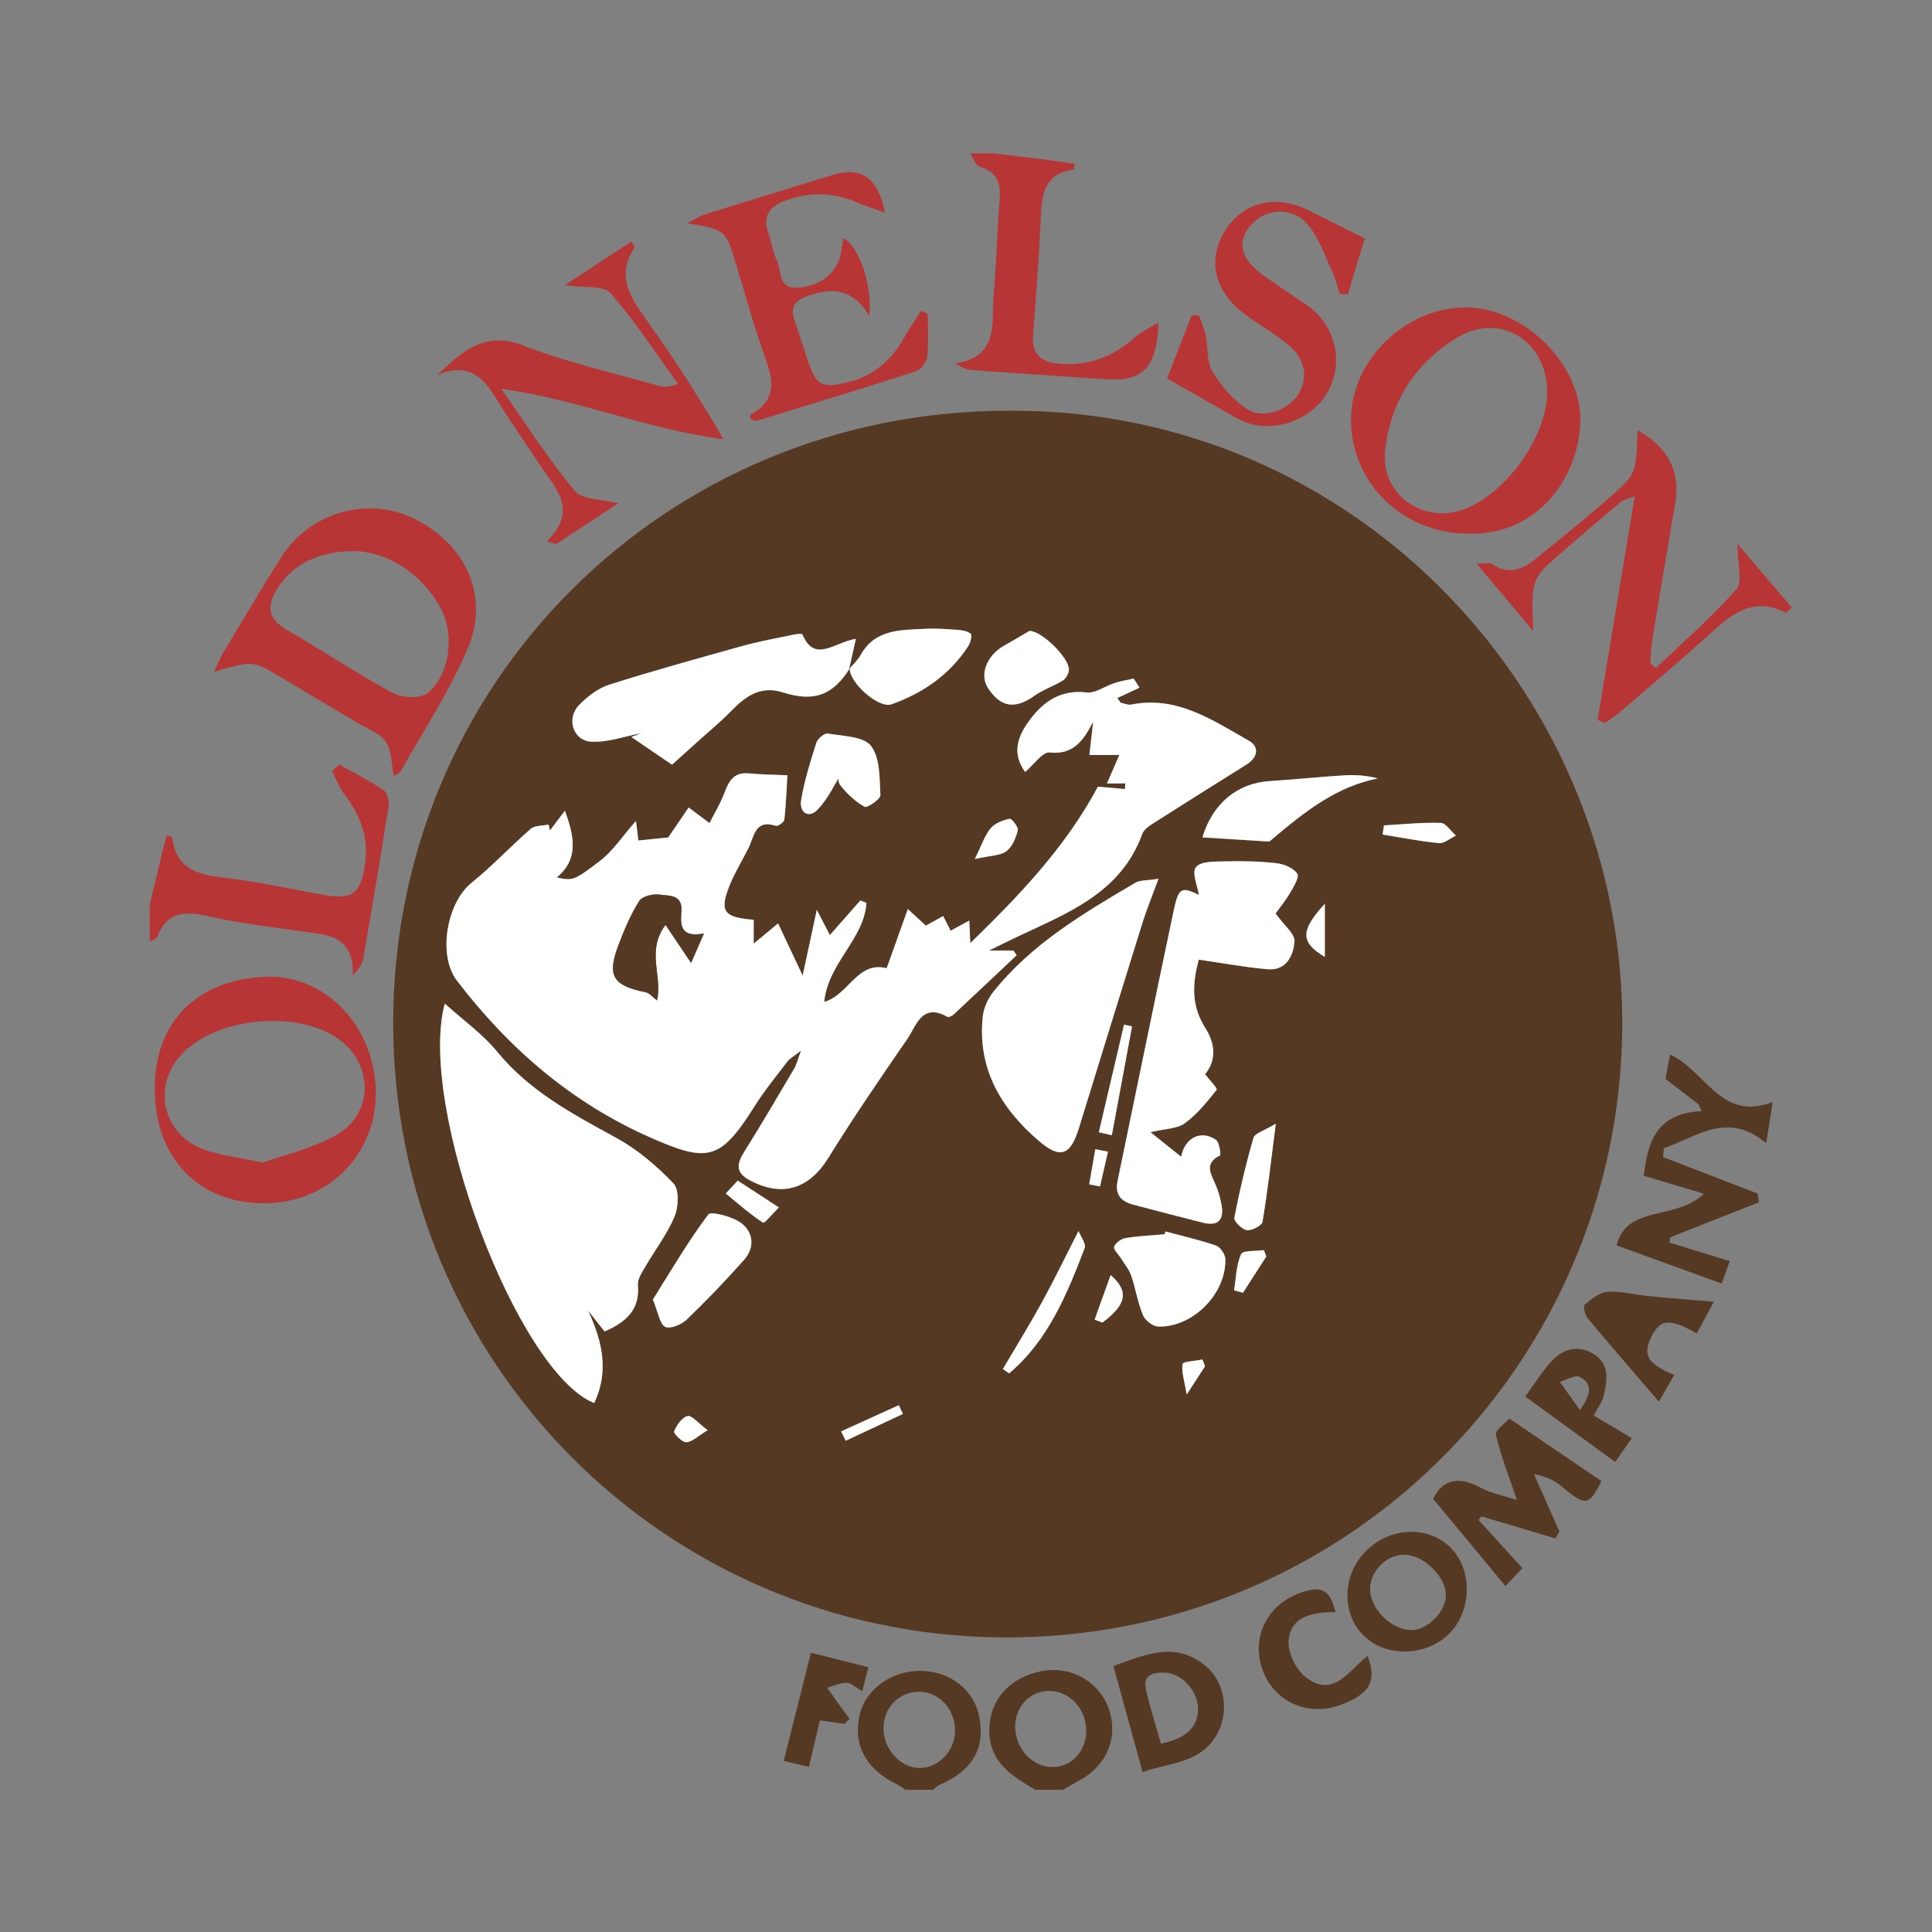 <?xml version="1.0" encoding="utf-8"?>
<!-- Generator: Adobe Illustrator 17.0.0, SVG Export Plug-In . SVG Version: 6.00 Build 0)  -->
<!DOCTYPE svg PUBLIC "-//W3C//DTD SVG 1.1//EN" "http://www.w3.org/Graphics/SVG/1.1/DTD/svg11.dtd">
<svg version="1.1" id="Layer_1" xmlns="http://www.w3.org/2000/svg" xmlns:xlink="http://www.w3.org/1999/xlink" x="0px" y="0px"
	 width="200px" height="200px" viewBox="0 0 200 200" enable-background="new 0 0 200 200" xml:space="preserve">

<rect x="0" y="0" width="200" height="200" fill="#808080" stroke="none"/>

<g>
	<path fill="#B83536" d="M15.503,93.618c0.362-1.514,0.72-3.03,1.088-4.542c0.211-0.868,0.439-1.732,0.655-2.583
		c0.435,0.114,0.574,0.127,0.577,0.155c0.435,3.744,3.238,3.956,6.135,4.314c3.16,0.39,6.28,1.1,9.42,1.655
		c3.144,0.555,3.947-0.033,4.42-3.245c0.397-2.697-0.516-4.994-2.131-7.113c-0.547-0.719-0.865-1.612-1.288-2.426
		c0.242-0.231,0.484-0.461,0.727-0.692c1.542,0.866,3.132,1.66,4.594,2.645c0.389,0.262,0.61,1.142,0.526,1.679
		c-0.826,5.276-1.719,10.542-2.634,15.803c-0.096,0.555-0.452,1.064-1.068,1.702c0.151-4.325-2.881-4.194-5.556-4.586
		c-3.155-0.463-6.334-0.843-9.439-1.543c-2.389-0.538-4.249-0.474-5.251,2.137c-0.087,0.226-0.509,0.323-0.775,0.481
		C15.503,96.177,15.503,94.898,15.503,93.618z"/>
	<path fill="#B83536" d="M102.839,15.879c1.626,0.193,3.254,0.375,4.879,0.582c1.171,0.149,2.337,0.329,3.508,0.495
		c-0.043,0.337-0.047,0.6-0.082,0.604c-2.735,0.319-3.272,2.172-3.377,4.528c-0.189,4.225-0.512,8.445-0.824,12.664
		c-0.134,1.814,0.749,2.673,2.443,2.871c3.134,0.366,5.795-0.649,8.129-2.726c0.623-0.554,1.424-0.909,2.41-1.522
		c-0.12,4.611-1.639,6.14-5.281,5.893c-4.695-0.318-9.392-0.622-14.086-0.959c-0.486-0.035-0.959-0.255-1.684-0.675
		c4.604-0.725,3.74-4.219,3.984-7.059c0.28-3.259,0.352-6.536,0.614-9.797c0.137-1.702-0.137-2.963-2.026-3.502
		c-0.433-0.124-0.676-0.913-1.006-1.396C101.24,15.879,102.04,15.879,102.839,15.879z"/>
	<path fill="#553923" d="M107.158,185.273c-2.389-1.432-4.768-2.83-4.746-6.167c0.021-3.134,2.116-5.517,5.555-6.132
		c2.956-0.528,5.863,1.155,6.827,3.954c0.989,2.872-0.167,5.758-2.922,7.304c-0.613,0.344-1.223,0.694-1.835,1.041
		C109.078,185.273,108.118,185.273,107.158,185.273z M109.045,182.919c1.991-0.058,3.453-1.731,3.395-3.885
		c-0.062-2.26-1.83-4.049-3.943-3.987c-1.994,0.058-3.488,1.754-3.4,3.862C105.19,181.166,106.975,182.979,109.045,182.919z"/>
	<path fill="#553923" d="M93.722,185.273c-0.32-0.207-0.622-0.45-0.962-0.614c-3.122-1.51-4.48-4.064-3.774-7.129
		c0.621-2.699,3.42-4.664,6.493-4.558c2.949,0.102,5.332,1.992,5.875,4.66c0.678,3.329-0.643,5.632-4.061,7.121
		c-0.257,0.112-0.462,0.344-0.692,0.52C95.641,185.273,94.682,185.273,93.722,185.273z M98.863,179.148
		c-0.001-2.278-1.687-4.058-3.803-4.016c-2.095,0.042-3.663,1.746-3.603,3.917c0.058,2.082,1.798,3.956,3.693,3.975
		C97.158,183.045,98.864,181.264,98.863,179.148z"/>
	<path fill="#553923" d="M104.399,42.519c36.18-0.245,63.973,29.842,63.531,64.205c-0.447,34.761-28.852,63.104-64.306,62.778
		c-34.857-0.32-62.95-28.477-62.921-63.669C40.734,70.584,68.968,42.518,104.399,42.519z M87.962,69.195
		c-0.025,1.509,3.012,4.18,4.323,3.713c3.288-1.171,6.053-3.081,7.971-6.06c0.224-0.348,0.391-1.122,0.23-1.25
		c-0.364-0.288-0.946-0.366-1.448-0.402c-1.099-0.081-2.207-0.159-3.305-0.101c-2.513,0.133-5.143,0.022-6.644,2.712
		c-0.302,0.542-0.79,0.98-1.192,1.466c0.213-0.953,0.426-1.906,0.701-3.142c-2.323,0.404-4.249,2.53-5.543-0.459
		c-0.045-0.104-0.6-0.037-0.901,0.027c-1.746,0.367-3.51,0.679-5.227,1.155c-4.634,1.285-9.271,2.57-13.854,4.023
		c-1.155,0.366-2.257,1.22-3.124,2.104c-1.352,1.379-0.646,3.69,1.25,3.796c1.706,0.095,3.454-0.553,5.183-0.873
		c-0.341,0.13-0.681,0.26-1.022,0.39c1.411,0.963,2.821,1.927,4.204,2.871c1.053-0.951,1.784-1.611,2.515-2.272
		c1.198-1.082,2.453-2.107,3.578-3.259c1.514-1.55,3.049-2.706,5.425-1.948C84.286,72.707,86.243,71.941,87.962,69.195z
		 M82.925,108.756c-0.388,1.052-0.478,1.482-0.69,1.84c-1.705,2.883-3.396,5.777-5.173,8.616c-0.757,1.21-0.983,2.134,0.497,2.94
		c3.368,1.834,6.179,0.953,8.17-2.255c2.599-4.188,5.382-8.265,8.184-12.322c0.951-1.377,1.505-3.805,4.152-2.311
		c0.134,0.076,0.489-0.085,0.649-0.234c2.186-2.036,4.356-4.089,6.529-6.138c-0.108-0.164-0.217-0.329-0.325-0.493
		c-0.626,0-1.252,0-2.533,0c1.32-0.643,2.078-1.022,2.844-1.384c5.227-2.477,10.795-4.53,13.02-10.685
		c0.145-0.401,0.591-0.75,0.977-0.997c3.262-2.08,6.539-4.136,9.819-6.187c1.179-0.737,1.346-1.837,0.239-2.463
		c-3.765-2.129-7.451-4.686-12.188-3.741c-0.338,0.067-0.727-0.125-1.093-0.197c-0.11-0.162-0.22-0.324-0.33-0.486
		c0.765-0.356,1.53-0.713,2.295-1.069c-0.204-0.314-0.409-0.629-0.613-0.943c-0.662,0.152-1.338,0.259-1.982,0.466
		c-0.974,0.312-1.971,1.08-2.877,0.973c-2.905-0.346-4.752,1.16-6.185,3.261c-0.966,1.416-1.55,3.109-0.187,4.971
		c0.929-0.778,1.81-2.098,2.536-2.018c2.59,0.286,3.583-1.442,4.508-3.182c-0.138,1.199-0.268,2.321-0.397,3.444
		c0.984,0,1.968,0,3.101,0c-0.415,0.955-0.798,1.837-1.279,2.944c0.877,0,1.392,0,1.907,0c-0.017,0.193-0.034,0.386-0.051,0.579
		c-1.045-0.092-2.09-0.183-2.794-0.245c-3.357,6.291-8.232,11.366-13.21,16.192c-0.026-0.579-0.058-1.289-0.104-2.328
		c-0.916,0.498-1.429,0.777-1.934,1.051c-0.263-0.523-0.496-0.986-0.767-1.523c-0.724,0.402-1.308,0.725-1.794,0.995
		c-0.669-0.616-1.198-1.103-1.866-1.718c-0.816,2.281-1.501,4.199-2.19,6.124c-3.056-0.757-3.895,2.734-6.466,3.493
		c0.368-4.003,4.144-6.511,4.37-10.261c-0.21-0.082-0.419-0.164-0.629-0.246c-1.041,1.182-2.083,2.363-3.156,3.581
		c-0.459-0.883-0.803-1.545-1.356-2.609c-0.557,2.595-1.017,4.734-1.462,6.809c-0.914-1.942-1.675-3.56-2.544-5.405
		c-1.127,0.935-1.76,1.459-2.525,2.094c0-0.942,0-1.712,0-2.47c-3.138-0.248-3.576-0.876-2.461-3.637
		c0.53-1.312,1.299-2.527,1.929-3.801c0.592-1.197,0.656-2.985,2.825-2.289c0.218,0.07,0.853-0.379,0.882-0.633
		c0.172-1.525,0.223-3.064,0.315-4.599c-1.334-0.061-2.673-0.07-4-0.197c-1.67-0.159-2.113,0.96-2.594,2.201
		c-0.388,1.002-0.958,1.934-1.471,2.943c-0.817-0.609-1.416-1.056-2.156-1.608c-0.861,1.26-1.614,2.361-2.118,3.099
		c-1.27,0.13-2.189,0.224-3.087,0.315c-0.04-0.327-0.122-0.997-0.249-2.025c-1.397,1.581-2.38,3.102-3.733,4.14
		c-2.737,2.098-2.828,2.049-4.47,1.714c2.338-1.935,1.791-4.313,0.846-6.917c-0.517,0.685-1.033,1.37-1.55,2.055
		c-0.047-0.206-0.093-0.413-0.14-0.619c-0.626,0.138-1.422,0.079-1.848,0.447c-2.083,1.804-3.966,3.846-6.111,5.568
		c-2.587,2.077-3.543,7.505-1.533,10.134c5.371,7.026,11.848,12.635,20.039,16.253c5.959,2.632,7.242,2.374,10.788-3.261
		c1.018-1.618,2.243-3.106,3.401-4.633C81.736,109.586,82.084,109.412,82.925,108.756z M62.582,137.836
		c2.215-0.969,3.678-2.239,3.455-4.811c-0.054-0.621,0.44-1.331,0.79-1.937c0.998-1.726,2.25-3.337,3.004-5.158
		c0.412-0.996,0.498-2.786-0.106-3.417c-1.737-1.814-3.735-3.522-5.931-4.722c-4.498-2.459-8.964-4.816-12.311-8.903
		c-1.503-1.836-3.514-3.258-5.442-5.001c-2.853,10.751,7.526,38.193,15.476,41.359c1.553-3.317,0.84-6.386-0.633-9.575
		C61.419,136.354,61.956,137.037,62.582,137.836z M124.098,99.345c2.449,0.352,4.762,0.778,7.095,0.991
		c1.962,0.18,2.696-1.412,2.811-2.88c0.061-0.772-1.06-1.638-1.959-2.898c0.243-0.337,0.936-1.182,1.493-2.108
		c0.38-0.632,0.99-1.663,0.754-2.007c-0.401-0.586-1.361-0.991-2.132-1.081c-1.732-0.201-3.495-0.236-5.241-0.193
		c-1.085,0.026-2.601-0.038-3.115,0.595c-0.461,0.568,0.184,2.033,0.308,2.879c-1.786-0.864-2.105-0.787-2.61,1.6
		c-1.975,9.329-3.869,18.675-5.814,28.01c-0.294,1.409,0.363,2.121,1.609,2.452c2.39,0.635,4.785,1.248,7.181,1.858
		c1.669,0.425,2.267-0.313,1.959-1.901c-0.136-0.701-0.325-1.409-0.614-2.059c-0.497-1.116-1.186-2.174,0.466-2.991
		c0.117-0.058-0.057-1.377-0.423-1.623c-1.554-1.046-3.217-0.217-3.598,1.755c-0.937-0.749-1.832-1.466-3.173-2.539
		c1.514-0.364,2.752-0.345,3.554-0.927c1.276-0.926,2.309-2.214,3.299-3.465c0.106-0.133-0.76-1.035-1.197-1.61
		c1.246-1.52,0.995-3.26,0.009-4.805C123.228,103.994,123.489,101.582,124.098,99.345z M119.928,90.969
		c-1.238,0.199-1.919,0.131-2.396,0.412c-5.364,3.159-10.741,6.327-14.704,11.295c-0.562,0.705-0.998,1.672-1.092,2.56
		c-0.572,5.389,1.887,9.505,5.801,12.866c2.238,1.922,3.282,1.509,4.159-1.339c2.18-7.077,4.36-14.154,6.567-21.223
		C118.681,94.2,119.221,92.897,119.928,90.969z M120.65,127.481c-0.029,0.097-0.058,0.194-0.087,0.291
		c-1.351,0.12-2.713,0.174-4.047,0.395c-0.452,0.075-1.053,0.501-1.176,0.895c-0.094,0.302,0.461,0.802,0.718,1.22
		c0.361,0.587,0.828,1.14,1.045,1.778c0.459,1.349,0.676,2.788,1.219,4.096c0.222,0.534,1.023,1.154,1.577,1.17
		c3.578,0.103,7.04-3.393,6.949-6.982c-0.012-0.49-0.519-1.244-0.963-1.398C124.176,128.351,122.4,127.952,120.65,127.481z
		 M67.583,134.533c0.586,1.406,0.721,2.563,1.276,2.823c0.527,0.247,1.691-0.239,2.233-0.758c2.062-1.978,4.039-4.051,5.939-6.185
		c1.137-1.277,0.95-2.869-0.307-3.804c-0.913-0.679-3.125-1.257-3.412-0.873C71.171,128.595,69.366,131.705,67.583,134.533z
		 M131.403,87.12c3.874-3.306,7.023-5.694,11.227-6.54c-1.253-0.326-2.4-0.387-3.539-0.314c-2.571,0.166-5.136,0.428-7.707,0.597
		c-3.226,0.212-5.838,2.249-6.913,5.823C127.148,86.853,129.718,87.014,131.403,87.12z M87.275,79.777
		c-0.153-0.123-0.306-0.247-0.459-0.37c0.037,0.633-0.161,1.447,0.158,1.861c0.686,0.89,1.563,1.708,2.532,2.253
		c0.264,0.149,1.656-0.806,1.635-1.206c-0.094-1.749-0.023-3.861-0.976-5.098c-0.77-0.998-2.907-1.007-4.468-1.28
		c-0.345-0.06-1.056,0.536-1.191,0.96c-0.621,1.947-1.239,3.917-1.573,5.926c-0.203,1.222,0.723,2.001,1.716,0.976
		C85.742,82.668,86.418,81.134,87.275,79.777z M106.561,65.315c-0.848,0.495-1.714,1.022-2.6,1.514
		c-1.784,0.989-2.581,2.978-1.718,4.341c1.314,2.074,2.832,2.292,4.847,0.851c0.894-0.64,1.991-0.99,2.931-1.576
		c0.323-0.202,0.615-0.714,0.633-1.098C110.713,68.105,107.786,65.266,106.561,65.315z M132.073,116.321
		c-1.231,0.749-2.173,0.988-2.31,1.46c-0.791,2.725-1.45,5.494-1.986,8.28c-0.069,0.36,0.788,1.211,1.295,1.283
		c0.512,0.073,1.554-0.466,1.621-0.863C131.218,123.383,131.565,120.254,132.073,116.321z M103.817,141.722
		c0.215,0.15,0.431,0.3,0.646,0.45c4.051-3.423,5.982-8.177,7.817-12.961c0.179-0.468-0.426-1.237-0.634-1.78
		c-1.331,2.609-2.488,5.015-3.77,7.352C106.588,137.131,105.175,139.411,103.817,141.722z M76.37,122.216
		c-0.608,0.654-0.925,0.995-1.242,1.335c1.271,1.037,2.504,2.132,3.869,3.025c0.139,0.091,1.07-1.027,1.633-1.583
		C79.268,124.106,77.907,123.218,76.37,122.216z M143.266,85.441c-0.047,0.318-0.093,0.636-0.14,0.953
		c1.944,0.311,3.881,0.701,5.837,0.884c0.555,0.052,1.167-0.501,1.753-0.776c-0.523-0.461-1.034-1.298-1.571-1.316
		C147.189,85.123,145.226,85.334,143.266,85.441z M113.75,117.211c0.449,0.103,0.898,0.205,1.346,0.308
		c0.698-3.754,1.396-7.508,2.094-11.263c-0.277-0.061-0.554-0.122-0.83-0.184C115.49,109.786,114.62,113.498,113.75,117.211z
		 M100.906,88.93c1.68-0.382,2.664-0.355,3.279-0.817c0.608-0.456,0.981-1.373,1.177-2.158c0.083-0.331-0.637-1.241-0.845-1.197
		c-0.705,0.15-1.522,0.46-1.966,0.986C101.949,86.461,101.65,87.433,100.906,88.93z M131.088,130.069
		c-0.083-0.219-0.166-0.439-0.249-0.658c-0.822,0.124-2.179,0.008-2.362,0.417c-0.505,1.131-0.52,2.481-0.729,3.744
		c0.307,0.086,0.614,0.172,0.921,0.259C129.476,132.577,130.282,131.323,131.088,130.069z M137.147,93.555
		c-2.539,2.774-2.56,3.974,0,5.507C137.147,97.216,137.147,95.591,137.147,93.555z M113.315,136.609
		c0.267,0.102,0.533,0.205,0.8,0.307c2.453-1.822,2.825-3.229,0.858-4.92C114.381,133.643,113.848,135.126,113.315,136.609z
		 M87.072,148.178c0.159,0.322,0.317,0.645,0.476,0.967c1.975-0.925,3.95-1.85,5.925-2.775c-0.142-0.303-0.283-0.606-0.425-0.91
		C91.056,146.367,89.064,147.272,87.072,148.178z M73.257,148.054c-0.988-0.736-1.646-1.57-2.084-1.467
		c-0.58,0.136-1.125,0.949-1.388,1.592c-0.081,0.197,0.828,1.14,1.259,1.123C71.647,149.278,72.227,148.675,73.257,148.054z
		 M114.7,119.221c-0.438-0.086-0.876-0.171-1.314-0.257c-0.212,1.213-0.423,2.427-0.635,3.64c0.374,0.072,0.747,0.143,1.121,0.215
		C114.148,121.619,114.424,120.42,114.7,119.221z M124.741,141.441c-0.086-0.235-0.172-0.47-0.257-0.705
		c-0.725,0.148-2.031,0.209-2.068,0.458c-0.125,0.846,0.198,1.759,0.438,3.156C123.738,142.988,124.24,142.214,124.741,141.441z"/>
	<path fill="#B83536" d="M22.157,69.539c0.392-0.819,0.631-1.441,0.969-2.004c1.968-3.279,3.912-6.575,5.954-9.807
		c2.964-4.691,8.94-6.41,13.777-4.043c5.312,2.6,7.853,7.968,5.596,13.361c-1.861,4.446-4.584,8.533-6.948,12.766
		c-0.126,0.226-0.467,0.332-0.741,0.517c-0.264-1.294-0.199-2.661-0.821-3.547c-0.632-0.901-1.93-1.345-2.955-1.959
		c-2.666-1.599-5.343-3.178-8.012-4.772C26.176,68.377,26.178,68.374,22.157,69.539z M36.879,57.047
		c-3.895-0.028-6.52,1.358-8.084,3.75c-1.118,1.71-1.229,3.166,0.832,4.365c3.711,2.16,7.292,4.551,11.065,6.591
		c0.955,0.517,2.85,0.586,3.586-0.021c2.384-1.965,2.827-6.314,1.208-9.032C43.326,59.075,40.053,57.245,36.879,57.047z"/>
	<path fill="#B83536" d="M151.992,55.238c-6.793-0.016-12.153-5.24-12.137-11.827c0.015-6.153,5.671-11.632,11.963-11.587
		c5.975,0.043,11.974,5.971,11.778,11.92C163.413,49.308,159.264,55.464,151.992,55.238z M160.157,40.563
		c0.01-5.225-4.858-8.292-9.259-5.644c-4.417,2.658-7.017,6.711-7.52,11.88c-0.393,4.041,3.39,7.109,7.349,6.168
		C155.325,51.874,160.148,45.53,160.157,40.563z"/>
	<path fill="#B83536" d="M38.906,113.132c0.021,6.477-5.021,11.447-11.598,11.432c-6.753-0.015-11.15-4.632-11.287-11.554
		c-0.15-7.621,4.862-11.659,11.503-11.896C33.849,100.888,38.884,106.45,38.906,113.132z M27.226,120.356
		c2.21-0.809,5.122-1.468,7.609-2.877c3.889-2.203,3.83-7.397,0.171-9.951c-4.252-2.968-12.337-2.252-16.02,1.419
		c-3.308,3.297-2.25,8.474,2.159,10.061C22.842,119.619,24.69,119.811,27.226,120.356z"/>
	<path fill="#B83536" d="M165.384,74.537c1.264-7.618,2.529-15.236,3.847-23.178c-0.704,0.287-1.164,0.361-1.47,0.618
		c-2.263,1.9-4.505,3.825-6.735,5.764c-2.426,2.109-2.549,2.498-2.307,7.591c-2.134-2.537-3.853-4.581-5.867-6.976
		c0.922,0,1.383-0.145,1.62,0.023c1.612,1.153,3.056,0.631,4.383-0.435c2.553-2.051,5.087-4.129,7.567-6.267
		c2.975-2.565,2.947-2.597,3.103-7.138c3.212,1.827,4.452,4.292,3.882,7.615c-0.824,4.798-1.629,9.599-2.42,14.402
		c-0.113,0.69-0.097,1.401-0.141,2.102c0.191,0.165,0.383,0.33,0.574,0.496c2.813-2.691,5.778-5.25,8.338-8.164
		c0.674-0.767,0.102-2.631,0.102-4.689c2.127,2.489,3.879,4.538,5.643,6.602c-0.432,0.346-0.604,0.548-0.659,0.519
		c-3.039-1.559-5.264-0.157-7.464,1.86c-3.062,2.807-6.251,5.477-9.399,8.19c-0.574,0.495-1.21,0.919-1.818,1.376
		C165.904,74.745,165.644,74.641,165.384,74.537z"/>
	<path fill="#B83536" d="M96.041,32.487c0,1.494,0.11,3-0.057,4.474c-0.062,0.548-0.677,1.315-1.201,1.485
		c-5.453,1.766-10.938,3.434-16.421,5.108c-0.185,0.056-0.438-0.111-0.667-0.176c0-0.187-0.054-0.436,0.008-0.469
		c2.49-1.322,2.47-3.22,1.6-5.609c-1.198-3.288-2.112-6.679-3.135-10.03c-1.064-3.486-1.057-3.488-5.029-4.17
		c0.907-0.452,1.37-0.765,1.88-0.924c4.408-1.376,8.826-2.721,13.239-4.081c2.872-0.885,4.681,0.334,5.356,3.922
		c-1.084-0.392-2.028-0.681-2.929-1.069c-2.472-1.065-4.956-1.1-7.454-0.153c-1.559,0.591-2.345,1.587-1.68,3.347
		c0.337,0.891,0.412,1.898,0.84,2.733c0.548,1.071,0.075,3.023,2.144,2.912c2.552-0.137,4.343-1.748,4.581-3.971
		c0.04-0.375,0.116-0.746,0.182-1.156c1.591,0.773,3.07,4.896,2.677,8.03c-1.723-2.896-3.956-2.945-6.474-2.011
		c-1.345,0.499-1.704,1.255-1.23,2.563c0.462,1.272,0.844,2.573,1.274,3.857c0.962,2.879,1.466,3.142,4.345,2.435
		c2.666-0.655,4.454-2.35,5.765-4.674c0.517-0.916,1.126-1.779,1.694-2.666C95.58,32.292,95.811,32.39,96.041,32.487z"/>
	<path fill="#B83536" d="M56.616,56.045c3.359-3.349,0.788-5.587-0.784-7.999c-1.265-1.941-2.603-3.835-3.842-5.793
		c-1.521-2.403-2.828-5.104-6.75-3.409c2.712-2.568,4.994-4.614,8.947-3.073c4.515,1.761,9.306,2.816,13.981,4.163
		c0.5,0.144,1.029,0.19,2.019-0.196c-2.297-3.164-4.428-6.475-6.999-9.4c-0.725-0.825-2.737-0.518-4.714-0.813
		c2.487-1.636,4.675-3.074,6.867-4.516c0.228,0.336,0.414,0.531,0.383,0.576c-1.989,2.878-0.514,5.129,1.169,7.49
		c2.815,3.951,5.466,8.018,8.003,12.392c-7.8-0.99-15.011-4.108-23.01-5.221c2.502,3.551,4.85,7.229,7.608,10.568
		c0.761,0.921,2.748,0.83,4.51,1.292c-2.133,1.4-4.276,2.808-6.419,4.215C57.263,56.229,56.939,56.137,56.616,56.045z"/>
	<path fill="#B83536" d="M120.815,39.183c0.69-1.773,1.612-4.144,2.534-6.515c0.256-0.01,0.512-0.021,0.768-0.031
		c0.236,0.701,0.544,1.387,0.693,2.106c0.259,1.245,0.089,2.71,0.701,3.719c0.902,1.488,2.144,2.943,3.586,3.886
		c1.647,1.078,4.221,0.124,5.262-1.474c1.094-1.682,0.822-3.655-0.945-5.133c-1.403-1.173-3.019-2.088-4.496-3.177
		c-3.171-2.339-3.971-5.572-2.168-8.563c1.864-3.092,5.274-3.944,8.779-2.193c1.766,0.883,3.532,1.767,5.753,2.879
		c-0.537,1.768-1.146,3.776-1.756,5.783c-0.282-0.014-0.564-0.028-0.845-0.042c-0.248-0.77-0.416-1.578-0.76-2.302
		c-0.805-1.698-1.407-3.612-2.619-4.967c-1.676-1.873-4.452-1.55-5.911,0.256c-1.409,1.744-0.921,3.471,1.491,5.164
		c1.434,1.006,2.892,1.979,4.342,2.962c2.952,2.001,3.934,5.772,2.31,8.88c-1.542,2.951-5.502,4.477-8.632,3.273
		c-0.81-0.312-1.558-0.792-2.319-1.221C124.805,41.47,123.035,40.451,120.815,39.183z"/>
	<path fill="#553923" d="M172.154,119.779c3.265,1.26,6.53,2.52,9.794,3.78c0.044,0.301,0.087,0.602,0.131,0.903
		c-3.069,1.211-6.137,2.422-9.206,3.632c-0.012,0.182-0.023,0.364-0.035,0.546c1.975,0.606,3.95,1.213,6.229,1.912
		c-0.245,0.678-0.604,1.673-0.838,2.321c-3.632-1.318-7.132-2.589-10.881-3.95c1.046-4.256,6.235-2.554,9.037-5.354
		c-2.155-0.64-4.106-1.219-6.229-1.85c0.411-3.151,1.065-6.462,5.997-6.696c-0.102-0.23-0.204-0.461-0.306-0.691
		c-1.081-0.832-2.163-1.665-3.433-2.643c0.116-0.625,0.268-1.446,0.468-2.523c3.705,1.68,5.26,7.002,10.631,4.908
		c-0.246,1.543-0.427,2.675-0.679,4.261c-4.071-3.379-7.204-0.611-10.577,0.511C172.224,119.159,172.189,119.469,172.154,119.779z"
		/>
	<path fill="#553923" d="M157.03,155.283c-0.841-2.494-1.662-4.587-2.182-6.753c-0.105-0.439,0.925-1.151,1.392-1.691
		c3.282,2.231,6.39,4.343,9.541,6.484c-1.27,2.564-1.665,2.631-4.059,0.595c-0.755-0.642-1.669-1.096-2.93-1.314
		c0.88,1.978,1.759,3.956,2.639,5.933c-0.138,0.24-0.276,0.479-0.413,0.719c-2.557-0.762-5.114-1.524-7.671-2.286
		c-0.094,0.128-0.189,0.255-0.283,0.383c1.457,1.6,2.914,3.2,4.532,4.977c-0.46,0.489-1.136,1.206-1.751,1.859
		c-2.532-3.054-4.923-5.938-7.484-9.026c0.868-1.844,2.491-2.486,4.912-1.159C154.339,154.589,155.601,154.812,157.03,155.283z"/>
	<path fill="#553923" d="M151.838,164.541c-0.014,3.749-2.804,6.474-6.569,6.416c-3.326-0.052-5.761-2.477-5.783-5.76
		c-0.024-3.563,2.962-6.585,6.54-6.619C149.39,158.546,151.851,161.072,151.838,164.541z M145.425,160.943
		c-1.829-0.043-3.525,1.596-3.59,3.47c-0.073,2.076,2.192,4.354,4.308,4.333c1.667-0.017,3.536-1.929,3.536-3.619
		C149.679,163.231,147.401,160.99,145.425,160.943z"/>
	<path fill="#553923" d="M115.259,172.459c3.21-1.108,6.529-2.736,9.75,0.182c1.674,1.516,2.174,4.271,1.206,6.413
		c-1.62,3.584-5.199,3.368-7.936,4.39C117.236,179.65,116.278,176.163,115.259,172.459z M120.176,180.501
		c2.702-0.527,3.944-1.837,3.834-3.761c-0.106-1.854-1.759-3.561-3.519-3.596c-1.164-0.023-2.202,0.266-1.868,1.737
		C119.054,176.785,119.656,178.651,120.176,180.501z"/>
	<path fill="#553923" d="M173.318,142.333c-0.638,1.106-1.182,2.051-1.592,2.761c-2.512-2.926-4.978-5.761-7.383-8.646
		c-0.282-0.339-0.475-1.241-0.299-1.387c0.697-0.576,1.536-1.282,2.361-1.334c1.407-0.089,2.84,0.307,4.267,0.446
		c2.188,0.213,4.381,0.382,6.747,0.584c-0.58,1.074-1.173,2.173-1.768,3.274c-2.836-1.6-3.789-1.504-4.726,0.403
		C170.025,140.263,170.559,141.201,173.318,142.333z"/>
	<path fill="#553923" d="M138.256,166.882c-2.394,0.006-4.659,0.412-4.86,2.984c-0.096,1.233,0.781,2.999,1.792,3.775
		c2.865,2.199,4.472-0.75,6.385-2.22c1.021,2.632,0.174,4.024-2.94,5.117c-3.441,1.208-6.945-0.516-8.029-3.951
		c-1.073-3.399,0.821-6.77,4.399-7.828C136.912,164.194,137.686,164.638,138.256,166.882z"/>
	<path fill="#553923" d="M157.901,144.576c0.828-1.149,1.583-2.346,2.487-3.417c1.185-1.404,2.72-2.019,4.443-1.075
		c1.85,1.013,1.557,2.773,1.176,4.431c-0.136,0.592-0.555,1.118-1.026,2.022c1.25,0.741,2.487,1.473,3.947,2.338
		c-0.544,0.777-1.232,1.76-1.724,2.463C164.113,149.091,161.193,146.969,157.901,144.576z M163.553,145.968
		c1.202-1.657,1.325-2.777-0.058-3.439c-0.479-0.229-1.333,0.325-2.015,0.521C162.118,143.949,162.757,144.849,163.553,145.968z"/>
	<path fill="#553923" d="M83.945,171.095c1.58,0.398,3.637,0.915,5.952,1.497c-0.214,0.842-0.394,1.552-0.629,2.477
		c-0.72-0.404-1.181-0.87-1.645-0.872c-0.663-0.004-1.328,0.331-1.992,0.521c0.35,0.498,0.696,1,1.053,1.495
		c0.416,0.577,0.84,1.147,1.261,1.721c-0.181,0.176-0.362,0.352-0.543,0.528c-0.741-0.111-1.481-0.222-2.523-0.379
		c-0.375,1.579-0.734,3.092-1.145,4.827c-0.957-0.228-1.922-0.458-2.601-0.62C82.07,178.556,82.962,175.005,83.945,171.095z"/>
	<path fill="#FFFFFF" d="M82.925,108.756c-0.841,0.656-1.189,0.83-1.4,1.108c-1.158,1.526-2.383,3.015-3.401,4.633
		c-3.546,5.635-4.829,5.894-10.788,3.261c-8.192-3.618-14.668-9.227-20.039-16.253c-2.01-2.629-1.054-8.057,1.533-10.134
		c2.144-1.721,4.028-3.764,6.111-5.568c0.426-0.369,1.222-0.309,1.848-0.447c0.047,0.206,0.093,0.413,0.14,0.619
		c0.517-0.685,1.033-1.37,1.55-2.055c0.945,2.604,1.492,4.982-0.846,6.917c1.642,0.335,1.733,0.384,4.47-1.714
		c1.354-1.038,2.336-2.559,3.733-4.14c0.126,1.028,0.208,1.698,0.249,2.025c0.898-0.092,1.817-0.186,3.087-0.315
		c0.504-0.737,1.256-1.839,2.118-3.099c0.74,0.552,1.339,0.999,2.156,1.608c0.513-1.009,1.083-1.941,1.471-2.943
		c0.48-1.241,0.924-2.36,2.594-2.201c1.328,0.126,2.667,0.135,4,0.197c-0.092,1.534-0.143,3.073-0.315,4.599
		c-0.029,0.254-0.664,0.703-0.882,0.633c-2.169-0.696-2.233,1.092-2.825,2.289c-0.63,1.274-1.398,2.489-1.929,3.801
		c-1.115,2.76-0.677,3.388,2.461,3.637c0,0.758,0,1.528,0,2.47c0.766-0.635,1.398-1.159,2.525-2.094
		c0.868,1.845,1.63,3.463,2.544,5.405c0.445-2.074,0.905-4.213,1.462-6.809c0.553,1.064,0.897,1.726,1.356,2.609
		c1.073-1.218,2.115-2.4,3.156-3.581c0.21,0.082,0.419,0.164,0.629,0.246c-0.226,3.75-4.002,6.258-4.37,10.261
		c2.571-0.758,3.41-4.25,6.466-3.493c0.688-1.925,1.374-3.843,2.19-6.124c0.668,0.615,1.197,1.102,1.866,1.718
		c0.486-0.269,1.07-0.593,1.794-0.995c0.271,0.538,0.504,1.001,0.767,1.523c0.505-0.275,1.018-0.554,1.934-1.051
		c0.046,1.039,0.078,1.749,0.104,2.328c4.979-4.826,9.853-9.901,13.21-16.192c0.704,0.062,1.749,0.153,2.794,0.245
		c0.017-0.193,0.034-0.386,0.051-0.579c-0.515,0-1.03,0-1.907,0c0.481-1.107,0.864-1.988,1.279-2.944c-1.133,0-2.117,0-3.101,0
		c0.129-1.122,0.259-2.245,0.397-3.444c-0.925,1.739-1.919,3.468-4.508,3.182c-0.726-0.08-1.607,1.24-2.536,2.018
		c-1.364-1.862-0.779-3.555,0.187-4.971c1.433-2.1,3.281-3.606,6.185-3.261c0.906,0.108,1.904-0.661,2.877-0.973
		c0.644-0.206,1.32-0.314,1.982-0.466c0.204,0.314,0.409,0.629,0.613,0.943c-0.765,0.356-1.53,0.713-2.295,1.069
		c0.11,0.162,0.22,0.324,0.33,0.486c0.366,0.072,0.755,0.264,1.093,0.197c4.737-0.945,8.423,1.613,12.188,3.741
		c1.108,0.626,0.94,1.726-0.239,2.463c-3.28,2.051-6.557,4.107-9.819,6.187c-0.387,0.247-0.832,0.596-0.977,0.997
		c-2.225,6.155-7.793,8.208-13.02,10.685c-0.766,0.363-1.524,0.741-2.844,1.384c1.281,0,1.907,0,2.533,0
		c0.108,0.164,0.217,0.329,0.325,0.493c-2.174,2.049-4.343,4.102-6.529,6.138c-0.16,0.149-0.515,0.31-0.649,0.234
		c-2.648-1.494-3.202,0.934-4.152,2.311c-2.802,4.057-5.585,8.134-8.184,12.322c-1.991,3.208-4.802,4.09-8.17,2.255
		c-1.48-0.806-1.254-1.73-0.497-2.94c1.777-2.839,3.467-5.732,5.173-8.616C82.447,110.238,82.537,109.808,82.925,108.756z
		 M72.871,96.634c-2.505,0.475-2.433-0.966-2.33-2.287c0.139-1.792-1.314-1.601-2.261-1.742c-0.68-0.102-1.801,0.176-2.114,0.671
		c-0.884,1.397-1.536,2.963-2.131,4.519c-1.232,3.223-0.606,4.229,2.777,4.916c0.456,0.093,0.831,0.582,1.197,0.854
		c0.624-2.409-1.163-5.1,0.885-7.823c0.943,1.403,1.705,2.538,2.647,3.94C71.973,98.692,72.305,97.931,72.871,96.634z"/>
	<path fill="#FFFFFF" d="M62.582,137.836c-0.626-0.798-1.163-1.482-1.699-2.165c1.473,3.189,2.186,6.258,0.633,9.575
		c-7.95-3.167-18.329-30.609-15.476-41.359c1.928,1.743,3.939,3.165,5.442,5.001c3.347,4.088,7.813,6.445,12.311,8.903
		c2.196,1.2,4.194,2.908,5.931,4.722c0.604,0.63,0.518,2.421,0.106,3.417c-0.753,1.821-2.006,3.432-3.004,5.158
		c-0.351,0.606-0.844,1.317-0.79,1.937C66.26,135.597,64.797,136.867,62.582,137.836z"/>
	<path fill="#FFFFFF" d="M124.098,99.345c-0.609,2.236-0.87,4.648,0.664,7.052c0.986,1.545,1.237,3.285-0.009,4.805
		c0.438,0.575,1.303,1.477,1.197,1.61c-0.99,1.25-2.023,2.539-3.299,3.465c-0.802,0.582-2.041,0.563-3.554,0.927
		c1.341,1.073,2.237,1.79,3.173,2.539c0.381-1.973,2.044-2.801,3.598-1.755c0.366,0.246,0.54,1.565,0.423,1.623
		c-1.652,0.817-0.962,1.875-0.466,2.991c0.289,0.65,0.479,1.358,0.614,2.059c0.307,1.588-0.29,2.326-1.959,1.901
		c-2.396-0.61-4.791-1.223-7.181-1.858c-1.247-0.331-1.903-1.043-1.609-2.452c1.945-9.335,3.839-18.681,5.814-28.01
		c0.505-2.388,0.825-2.464,2.61-1.6c-0.124-0.846-0.769-2.311-0.308-2.879c0.514-0.633,2.03-0.569,3.115-0.595
		c1.747-0.042,3.509-0.008,5.241,0.193c0.771,0.089,1.731,0.495,2.132,1.081c0.236,0.344-0.374,1.376-0.754,2.007
		c-0.558,0.926-1.25,1.772-1.493,2.108c0.899,1.26,2.019,2.125,1.959,2.898c-0.115,1.468-0.849,3.06-2.811,2.88
		C128.86,100.123,126.547,99.698,124.098,99.345z"/>
	<path fill="#FFFFFF" d="M119.928,90.969c-0.707,1.929-1.247,3.231-1.665,4.572c-2.206,7.069-4.387,14.146-6.567,21.223
		c-0.877,2.848-1.921,3.261-4.159,1.339c-3.914-3.361-6.374-7.477-5.801-12.866c0.094-0.888,0.53-1.856,1.092-2.56
		c3.963-4.968,9.339-8.136,14.704-11.295C118.008,91.1,118.69,91.167,119.928,90.969z"/>
	<path fill="#FFFFFF" d="M87.96,69.199c-1.717,2.742-3.674,3.508-6.876,2.486c-2.375-0.758-3.911,0.398-5.425,1.948
		c-1.125,1.152-2.381,2.178-3.578,3.259c-0.731,0.66-1.462,1.321-2.515,2.272c-1.383-0.944-2.794-1.908-4.204-2.871
		c0.341-0.13,0.681-0.26,1.022-0.39c-1.729,0.32-3.477,0.969-5.183,0.873c-1.896-0.106-2.601-2.417-1.25-3.796
		c0.866-0.884,1.968-1.738,3.124-2.104c4.582-1.453,9.219-2.738,13.854-4.023c1.717-0.476,3.481-0.788,5.227-1.155
		c0.301-0.063,0.856-0.131,0.901-0.027c1.293,2.989,3.22,0.863,5.543,0.459c-0.276,1.236-0.489,2.189-0.701,3.142L87.96,69.199z"/>
	<path fill="#FFFFFF" d="M120.65,127.481c1.751,0.471,3.526,0.87,5.235,1.463c0.444,0.154,0.95,0.908,0.963,1.398
		c0.091,3.59-3.371,7.086-6.949,6.982c-0.554-0.016-1.355-0.636-1.577-1.17c-0.543-1.308-0.76-2.747-1.219-4.096
		c-0.217-0.637-0.684-1.191-1.045-1.778c-0.257-0.418-0.812-0.917-0.718-1.22c0.123-0.394,0.725-0.82,1.176-0.895
		c1.334-0.221,2.696-0.275,4.047-0.395C120.592,127.674,120.621,127.578,120.65,127.481z"/>
	<path fill="#FFFFFF" d="M67.583,134.533c1.782-2.828,3.587-5.939,5.729-8.797c0.288-0.384,2.499,0.193,3.412,0.873
		c1.257,0.935,1.444,2.526,0.307,3.804c-1.9,2.135-3.878,4.208-5.939,6.185c-0.542,0.52-1.705,1.005-2.233,0.758
		C68.304,137.096,68.169,135.939,67.583,134.533z"/>
	<path fill="#FFFFFF" d="M87.897,69.273c0.402-0.486,0.89-0.924,1.192-1.466c1.5-2.69,4.131-2.579,6.644-2.712
		c1.097-0.058,2.206,0.02,3.305,0.101c0.502,0.037,1.084,0.114,1.448,0.402c0.162,0.128-0.006,0.902-0.23,1.25
		c-1.917,2.979-4.683,4.889-7.971,6.06c-1.31,0.467-4.348-2.205-4.324-3.711C87.96,69.199,87.897,69.273,87.897,69.273z"/>
	<path fill="#FFFFFF" d="M131.403,87.12c-1.685-0.106-4.255-0.267-6.931-0.434c1.075-3.574,3.686-5.611,6.913-5.823
		c2.571-0.169,5.136-0.431,7.707-0.597c1.138-0.074,2.285-0.012,3.539,0.314C138.426,81.426,135.277,83.814,131.403,87.12z"/>
	<path fill="#FFFFFF" d="M87.275,79.777c-0.858,1.357-1.534,2.891-2.627,4.02c-0.993,1.026-1.919,0.247-1.716-0.976
		c0.334-2.009,0.952-3.979,1.573-5.926c0.135-0.424,0.846-1.021,1.191-0.96c1.561,0.274,3.698,0.282,4.468,1.28
		c0.954,1.236,0.883,3.349,0.976,5.098c0.021,0.4-1.371,1.355-1.635,1.206c-0.969-0.545-1.846-1.363-2.532-2.253
		c-0.32-0.415-0.122-1.228-0.158-1.861C86.969,79.53,87.122,79.653,87.275,79.777z"/>
	<path fill="#FFFFFF" d="M106.561,65.315c1.225-0.048,4.152,2.79,4.094,4.031c-0.018,0.384-0.309,0.897-0.633,1.098
		c-0.94,0.586-2.037,0.937-2.931,1.576c-2.015,1.441-3.534,1.223-4.847-0.851c-0.863-1.363-0.067-3.352,1.718-4.341
		C104.848,66.337,105.714,65.81,106.561,65.315z"/>
	<path fill="#FFFFFF" d="M132.073,116.321c-0.507,3.932-0.854,7.061-1.38,10.16c-0.067,0.397-1.109,0.936-1.621,0.863
		c-0.507-0.072-1.364-0.923-1.295-1.283c0.536-2.786,1.195-5.555,1.986-8.28C129.9,117.309,130.841,117.07,132.073,116.321z"/>
	<path fill="#FFFFFF" d="M103.817,141.722c1.358-2.31,2.771-4.591,4.059-6.939c1.282-2.337,2.439-4.743,3.77-7.352
		c0.208,0.543,0.813,1.312,0.634,1.78c-1.834,4.784-3.766,9.538-7.817,12.961C104.248,142.021,104.032,141.871,103.817,141.722z"/>
	<path fill="#FFFFFF" d="M76.37,122.216c1.537,1.002,2.899,1.89,4.26,2.777c-0.563,0.557-1.494,1.675-1.633,1.583
		c-1.365-0.893-2.598-1.988-3.869-3.025C75.445,123.211,75.762,122.87,76.37,122.216z"/>
	<path fill="#FFFFFF" d="M143.266,85.441c1.96-0.107,3.923-0.318,5.878-0.255c0.537,0.017,1.048,0.855,1.571,1.316
		c-0.586,0.275-1.197,0.828-1.753,0.776c-1.956-0.183-3.893-0.573-5.837-0.884C143.172,86.076,143.219,85.759,143.266,85.441z"/>
	<path fill="#FFFFFF" d="M113.75,117.211c0.87-3.713,1.74-7.426,2.61-11.139c0.277,0.061,0.554,0.122,0.83,0.184
		c-0.698,3.754-1.396,7.508-2.094,11.263C114.648,117.417,114.199,117.314,113.75,117.211z"/>
	<path fill="#FFFFFF" d="M100.906,88.93c0.744-1.497,1.043-2.469,1.646-3.185c0.444-0.527,1.261-0.836,1.966-0.986
		c0.208-0.044,0.928,0.866,0.845,1.197c-0.196,0.785-0.57,1.702-1.177,2.158C103.57,88.575,102.586,88.548,100.906,88.93z"/>
	<path fill="#FFFFFF" d="M131.088,130.069c-0.806,1.254-1.613,2.508-2.419,3.761c-0.307-0.086-0.614-0.172-0.921-0.259
		c0.209-1.263,0.224-2.613,0.729-3.744c0.183-0.409,1.541-0.293,2.362-0.417C130.923,129.63,131.006,129.85,131.088,130.069z"/>
	<path fill="#FFFFFF" d="M137.147,93.555c0,2.036,0,3.66,0,5.507C134.587,97.53,134.608,96.33,137.147,93.555z"/>
	<path fill="#FFFFFF" d="M113.315,136.609c0.533-1.483,1.066-2.965,1.658-4.613c1.967,1.691,1.594,3.098-0.858,4.92
		C113.849,136.813,113.582,136.711,113.315,136.609z"/>
	<path fill="#FFFFFF" d="M87.072,148.178c1.992-0.906,3.984-1.811,5.975-2.717c0.142,0.303,0.283,0.606,0.425,0.91
		c-1.975,0.925-3.95,1.85-5.925,2.775C87.389,148.823,87.231,148.5,87.072,148.178z"/>
	<path fill="#FFFFFF" d="M73.257,148.054c-1.031,0.621-1.611,1.224-2.214,1.248c-0.431,0.017-1.339-0.926-1.259-1.123
		c0.263-0.643,0.808-1.456,1.388-1.592C71.611,146.484,72.269,147.318,73.257,148.054z"/>
	<path fill="#FFFFFF" d="M114.7,119.221c-0.276,1.199-0.552,2.399-0.827,3.598c-0.374-0.072-0.747-0.143-1.121-0.215
		c0.212-1.213,0.423-2.426,0.635-3.64C113.824,119.049,114.262,119.135,114.7,119.221z"/>
	<path fill="#FFFFFF" d="M124.741,141.441c-0.502,0.773-1.003,1.547-1.888,2.909c-0.239-1.398-0.563-2.31-0.438-3.156
		c0.037-0.249,1.343-0.311,2.068-0.458C124.57,140.971,124.656,141.206,124.741,141.441z"/>
	<path fill="#553923" d="M72.871,96.634c-0.566,1.298-0.898,2.058-1.33,3.048c-0.942-1.402-1.704-2.537-2.647-3.94
		c-2.048,2.723-0.261,5.413-0.885,7.823c-0.366-0.271-0.741-0.761-1.197-0.854c-3.383-0.687-4.009-1.694-2.777-4.916
		c0.595-1.556,1.246-3.121,2.131-4.519c0.313-0.495,1.434-0.773,2.114-0.671c0.947,0.142,2.4-0.049,2.261,1.742
		C70.438,95.668,70.366,97.108,72.871,96.634z"/>
</g>
</svg>
